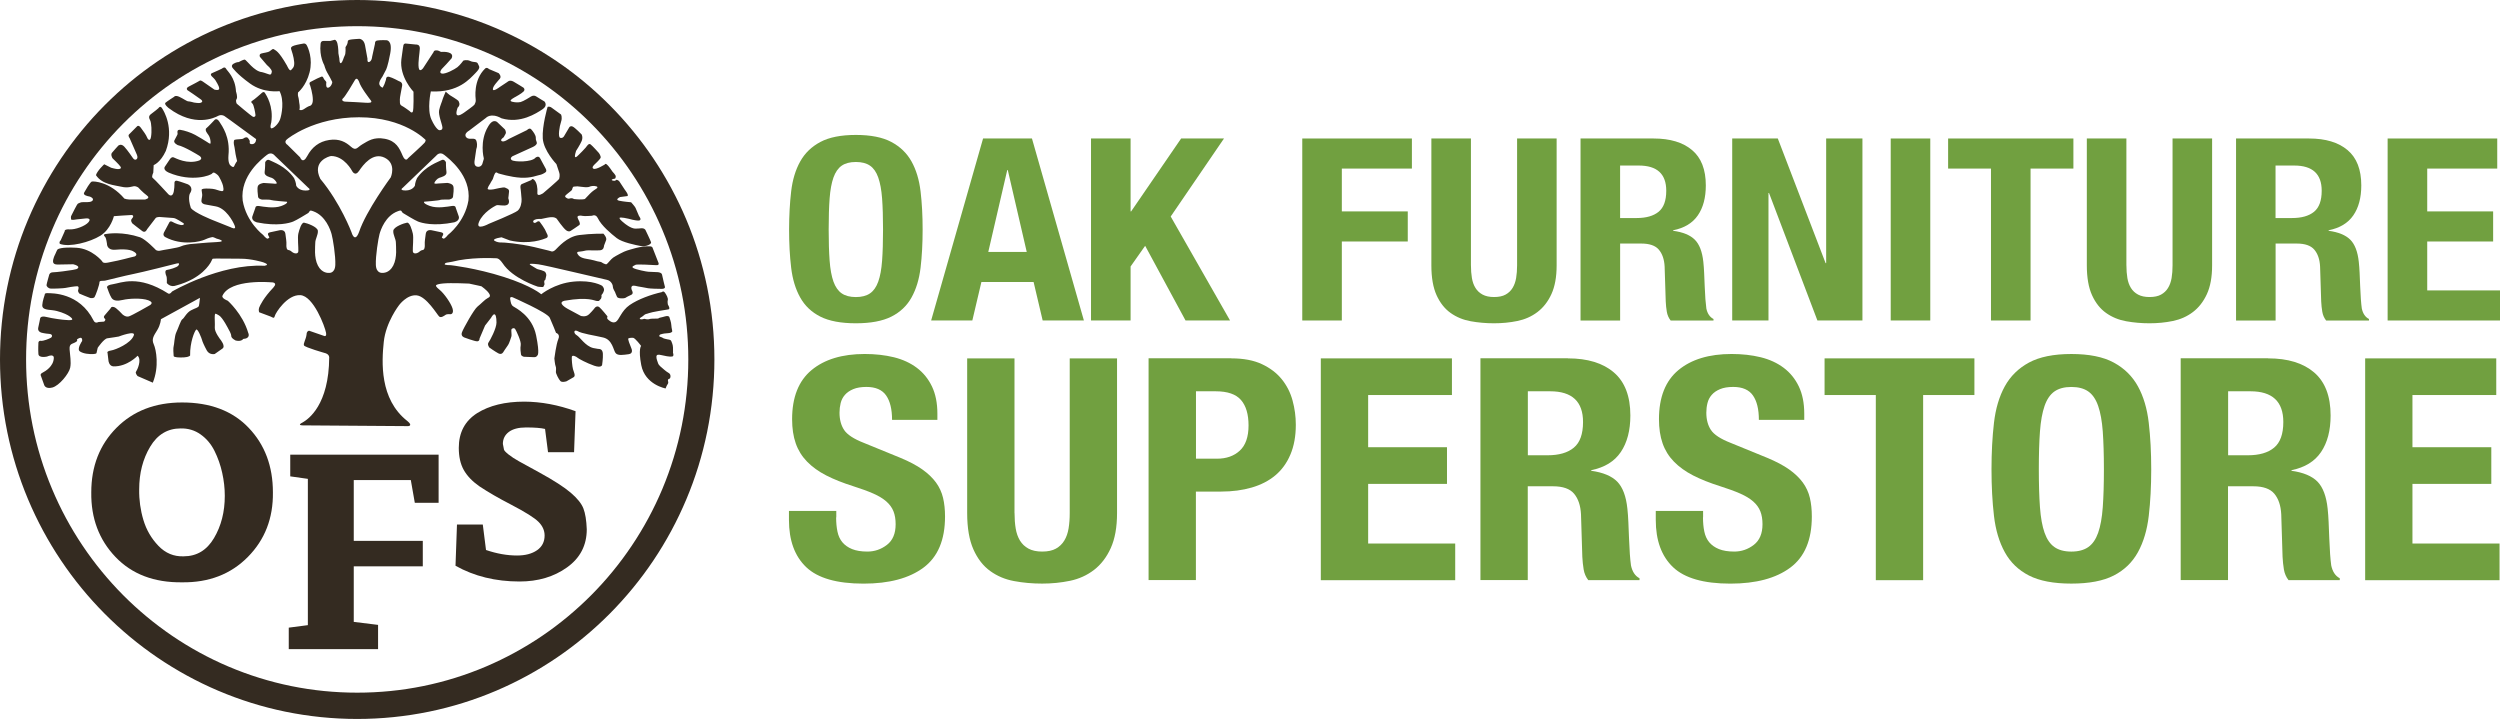 <svg width="153" height="44" viewBox="0 0 153 44" fill="none" xmlns="http://www.w3.org/2000/svg">
<path d="M16.702 30.134C16.722 31.714 16.211 33.032 15.168 34.086C14.125 35.141 12.784 35.658 11.143 35.638C9.433 35.658 8.074 35.141 7.067 34.086C6.06 33.032 5.565 31.714 5.586 30.134C5.586 28.534 6.1 27.218 7.127 26.183C8.155 25.149 9.493 24.631 11.143 24.631C12.875 24.631 14.234 25.148 15.22 26.183C16.209 27.218 16.702 28.535 16.702 30.134ZM8.518 29.951C8.508 30.593 8.594 31.217 8.776 31.823C8.957 32.429 9.264 32.957 9.695 33.405C10.125 33.854 10.639 34.068 11.237 34.047C12.037 34.047 12.658 33.675 13.097 32.931C13.538 32.187 13.757 31.326 13.757 30.347C13.757 29.879 13.704 29.408 13.598 28.934C13.493 28.459 13.336 28.014 13.128 27.596C12.921 27.179 12.637 26.842 12.278 26.587C11.92 26.332 11.511 26.21 11.056 26.22C10.256 26.22 9.634 26.595 9.188 27.343C8.74 28.095 8.518 28.963 8.518 29.951Z" fill="#342B21"/>
<path d="M26.843 27.822V30.771H25.386L25.142 29.381H21.65V33.1H25.875V34.658H21.65V38.059L23.138 38.243V39.726H17.672V38.412L18.841 38.259V29.306L17.763 29.153V27.824H26.843V27.822Z" fill="#342B21"/>
<path d="M41.187 21.59C41.187 21.59 41.195 21.448 41.187 21.259C41.178 21.071 41.109 20.958 41.084 20.879C41.06 20.799 40.958 20.785 40.849 20.768C40.739 20.752 40.606 20.705 40.606 20.705C40.606 20.705 40.52 20.642 40.402 20.611C40.283 20.58 40.394 20.476 40.394 20.476C40.394 20.476 40.582 20.404 40.819 20.396C41.054 20.388 41.101 20.333 41.133 20.302C41.164 20.271 41.094 20.096 41.086 19.907C41.078 19.717 40.992 19.512 40.968 19.416C40.945 19.322 40.786 19.345 40.786 19.345C40.786 19.345 40.621 19.376 40.566 19.4C40.511 19.424 40.331 19.439 40.306 19.48C40.282 19.52 39.867 19.48 39.748 19.527C39.63 19.574 39.434 19.511 39.434 19.511C39.434 19.511 39.229 19.582 39.166 19.519C39.103 19.455 39.285 19.416 39.393 19.306C39.503 19.195 39.567 19.226 39.716 19.163C39.865 19.099 40.768 18.956 40.909 18.934C41.05 18.909 40.875 18.641 40.875 18.641C40.875 18.641 40.838 18.467 40.869 18.365C40.9 18.263 40.797 18.056 40.697 17.915C40.595 17.772 40.509 17.876 40.509 17.876C39.841 18.025 39.056 18.311 38.537 18.667C38.018 19.023 37.893 19.592 37.681 19.702C37.468 19.813 37.241 19.584 37.186 19.529C37.131 19.473 37.178 19.363 37.178 19.363C37.178 19.363 36.825 18.921 36.684 18.802C36.542 18.683 36.416 18.826 36.416 18.826C36.416 18.826 36.267 19.025 36.054 19.23C35.842 19.436 35.544 19.332 35.544 19.332L34.734 18.896C34.734 18.896 34.05 18.529 34.546 18.406C36.038 18.144 36.369 18.414 36.541 18.422C36.713 18.43 36.643 18.406 36.745 18.32C36.847 18.232 36.808 18.058 36.808 18.058C36.808 18.058 36.91 17.964 36.958 17.796C37.005 17.631 36.847 17.488 36.847 17.488C36.847 17.488 36.273 17.124 35.104 17.234C33.933 17.345 33.124 18.009 33.124 18.009C33.124 18.009 32.566 17.504 30.838 16.95C29.109 16.396 27.586 16.23 27.586 16.23C27.586 16.23 27.16 16.23 27.22 16.16C27.249 16.056 27.376 16.082 27.689 16.015C28.741 15.739 30.147 15.791 30.273 15.803C30.4 15.812 30.51 15.754 30.76 16.111C31.373 17.052 32.912 17.543 32.912 17.543C32.912 17.543 33.061 17.567 33.179 17.567C33.298 17.567 33.242 17.536 33.298 17.465C33.353 17.393 33.306 17.338 33.306 17.244C33.306 17.15 33.377 17.117 33.377 17.117C33.377 17.117 33.424 16.927 33.432 16.864C33.44 16.8 33.416 16.706 33.361 16.643C33.306 16.579 32.977 16.485 32.913 16.477C32.85 16.469 32.756 16.383 32.513 16.248C32.27 16.113 32.537 16.129 32.944 16.176C33.353 16.223 36.849 17.07 37.139 17.125C37.429 17.18 37.517 17.481 37.509 17.561C37.501 17.64 37.642 17.878 37.642 17.878C37.642 17.878 37.705 18.051 37.76 18.162C37.815 18.272 38.028 18.264 38.153 18.256C38.279 18.248 38.333 18.193 38.333 18.193C38.333 18.193 38.466 18.113 38.631 18.043C38.796 17.972 38.678 17.775 38.678 17.775C38.678 17.775 38.592 17.618 38.67 17.522C38.748 17.427 38.993 17.53 39.048 17.53C39.103 17.53 39.52 17.618 39.661 17.64C39.802 17.665 40.274 17.679 40.493 17.679C40.713 17.679 40.697 17.569 40.697 17.569C40.697 17.569 40.54 16.951 40.517 16.81C40.493 16.667 40.246 16.656 40.246 16.656C40.246 16.656 39.763 16.631 39.68 16.631C39.597 16.631 38.926 16.501 38.761 16.405C38.595 16.311 38.855 16.24 38.902 16.204C38.949 16.168 39.891 16.204 40.151 16.228C40.41 16.253 40.28 16.038 40.28 16.038L39.946 15.185C39.946 15.185 39.931 15.089 39.812 15.078C39.221 15.032 38.534 15.294 38.375 15.333C38.214 15.372 37.676 15.663 37.528 15.765C37.381 15.867 37.207 16.114 37.131 16.165C37.055 16.217 36.784 16.035 36.784 16.035L36.547 15.989C36.547 15.989 36.259 15.898 35.892 15.841C35.526 15.783 35.411 15.655 35.341 15.531C35.27 15.408 35.417 15.401 35.462 15.401C35.508 15.401 35.79 15.356 35.866 15.33C35.942 15.304 36.502 15.343 36.732 15.317C36.962 15.291 36.958 15.084 36.969 15.026C36.982 14.967 37.045 14.852 37.097 14.689C37.149 14.529 36.93 14.301 36.93 14.301C36.93 14.301 36.186 14.288 35.441 14.386C34.697 14.483 34.157 15.135 33.992 15.291C33.826 15.447 33.716 15.375 33.716 15.375C33.716 15.375 33.64 15.343 32.703 15.123C31.765 14.904 30.797 14.832 30.68 14.839C30.565 14.845 30.398 14.819 30.264 14.735C30.129 14.65 30.431 14.568 30.526 14.555C30.622 14.542 30.693 14.522 30.693 14.522C30.693 14.522 30.937 14.613 31.201 14.715C32.414 14.993 33.273 14.637 33.44 14.568C33.607 14.496 33.466 14.29 33.466 14.29C33.466 14.29 33.39 14.122 33.351 14.044C33.312 13.966 33.121 13.682 33.037 13.58C32.954 13.476 32.806 13.619 32.806 13.619C32.806 13.619 32.665 13.69 32.633 13.573C32.6 13.456 32.845 13.412 32.845 13.412L32.967 13.399H33.127C33.127 13.399 33.429 13.341 33.5 13.321C33.572 13.302 33.737 13.282 33.86 13.295C33.982 13.308 34.066 13.38 34.066 13.38C34.066 13.38 34.457 13.948 34.644 14.09C34.83 14.231 34.945 14.116 34.945 14.116C34.945 14.116 35.381 13.832 35.453 13.773C35.524 13.714 35.466 13.643 35.472 13.612C35.479 13.58 35.37 13.419 35.344 13.302C35.318 13.185 35.537 13.178 35.646 13.211C35.754 13.243 36.236 13.204 36.236 13.204C36.236 13.204 36.455 13.081 36.583 13.346C36.802 13.81 37.405 14.308 37.744 14.572C38.085 14.837 38.912 14.998 39.213 15.057C39.515 15.115 39.888 14.953 39.842 14.818C39.797 14.683 39.497 14.064 39.497 14.064C39.367 13.898 39.155 14.005 38.873 13.992C38.59 13.981 38.224 13.672 38.224 13.672C38.224 13.672 37.895 13.424 37.917 13.341C37.94 13.258 38.472 13.388 38.472 13.388C38.472 13.388 38.908 13.518 39.108 13.495C39.309 13.471 39.108 13.222 39.108 13.222C39.108 13.222 38.931 12.808 38.895 12.723C38.86 12.639 38.624 12.379 38.624 12.379C38.624 12.379 38.166 12.343 37.893 12.284C37.622 12.226 37.905 12.072 37.952 12.059C37.999 12.047 38.399 12 38.399 12C38.505 11.942 38.242 11.617 38.242 11.617C38.242 11.617 37.96 11.181 37.905 11.103C37.849 11.024 37.731 11.001 37.731 11.001L37.637 11.064C37.637 11.064 37.472 11.072 37.441 11.017C37.41 10.962 37.645 10.929 37.645 10.929C37.645 10.929 37.684 10.882 37.684 10.794C37.684 10.707 37.488 10.51 37.488 10.51C37.488 10.51 37.236 10.13 37.134 10.06C37.032 9.989 37.024 10.06 37.024 10.06C37.024 10.06 36.49 10.4 36.325 10.328C36.16 10.257 36.397 10.055 36.397 10.055C36.397 10.055 36.692 9.782 36.75 9.675C36.808 9.568 36.645 9.355 36.645 9.355C36.645 9.355 36.255 8.916 36.139 8.833C36.022 8.75 35.915 8.952 35.843 9.035C35.772 9.118 35.501 9.402 35.432 9.462C35.36 9.521 35.279 9.639 35.208 9.616C35.136 9.592 35.255 9.236 35.255 9.236C35.255 9.236 35.503 8.856 35.597 8.632C35.691 8.406 35.597 8.229 35.597 8.229C35.597 8.229 35.185 7.801 35.042 7.743C34.901 7.684 34.841 7.79 34.841 7.79L34.512 8.347C34.512 8.347 34.418 8.49 34.277 8.43C34.136 8.372 34.241 7.73 34.335 7.458C34.429 7.185 34.335 7.008 34.335 7.008C34.335 7.008 33.888 6.677 33.747 6.581C33.606 6.487 33.512 6.545 33.512 6.545C33.512 6.545 33.169 7.707 33.217 8.466C33.264 9.225 34.053 10.044 34.053 10.044C34.053 10.044 34.147 10.317 34.219 10.543C34.29 10.768 34.219 10.899 34.219 10.946C34.219 10.993 33.241 11.823 33.241 11.823C33.241 11.823 32.863 12.085 32.887 11.799C32.912 11.514 32.852 11.181 32.711 11.028C32.569 10.874 32.523 11.017 32.523 11.017C32.523 11.017 32.064 11.207 31.934 11.266C31.804 11.324 31.863 11.561 31.863 11.561C31.863 11.561 31.91 11.989 31.921 12.19C31.932 12.392 31.874 12.723 31.686 12.891C31.498 13.056 29.918 13.697 29.918 13.697C29.918 13.697 29.07 14.16 29.317 13.578C29.565 12.996 30.247 12.629 30.366 12.57C30.484 12.512 30.86 12.642 31.049 12.535C31.237 12.428 31.107 12.132 31.107 12.132C31.107 12.132 31.142 11.883 31.154 11.717C31.165 11.552 30.988 11.527 30.906 11.48C30.823 11.433 30.282 11.574 30.199 11.587C30.116 11.599 29.964 11.623 29.87 11.587C29.776 11.552 29.988 11.256 29.988 11.256C29.988 11.256 30.106 11.03 30.14 10.994C30.176 10.959 30.212 10.746 30.293 10.614C30.375 10.484 30.445 10.603 30.505 10.614C30.564 10.626 31.235 10.84 31.872 10.876C32.508 10.912 32.908 10.721 33.016 10.71C33.121 10.699 33.322 10.603 33.397 10.533C33.471 10.461 33.416 10.356 33.397 10.32C33.377 10.284 33.145 9.857 33.051 9.68C32.957 9.503 32.78 9.644 32.78 9.644C32.545 9.94 31.472 9.917 31.319 9.798C31.167 9.68 31.366 9.561 31.366 9.561L32.615 8.992C32.615 8.992 32.78 8.921 32.839 8.815C32.897 8.708 32.78 8.625 32.792 8.448C32.803 8.271 32.615 8.034 32.51 7.915C32.404 7.796 32.25 7.962 32.25 7.962L31.131 8.508C31.131 8.508 30.836 8.721 30.706 8.638C30.577 8.555 30.825 8.401 30.825 8.401C30.825 8.401 30.883 8.307 30.943 8.188C31.002 8.069 30.896 7.915 30.896 7.915L30.471 7.512C30.471 7.512 30.2 7.168 29.87 7.749C29.339 8.638 29.599 9.659 29.61 9.694C29.622 9.73 29.527 9.967 29.527 10.003C29.527 10.039 29.445 10.24 29.221 10.205C28.997 10.169 29.033 9.896 29.044 9.837C29.056 9.779 29.15 9.114 29.15 9.114C29.15 9.114 29.244 8.937 29.161 8.64C29.078 8.344 28.725 8.615 28.537 8.403C28.349 8.19 28.702 8 28.702 8L29.738 7.216C29.738 7.216 30.033 6.872 30.693 7.241C31.848 7.585 32.826 6.932 33.191 6.695C33.556 6.458 33.32 6.209 33.32 6.209C33.32 6.209 32.991 6.019 32.814 5.9C32.638 5.782 32.45 5.936 32.45 5.936C32.45 5.936 32.038 6.198 31.861 6.245C31.684 6.292 31.342 6.256 31.259 6.186C31.177 6.115 31.554 5.925 31.554 5.925C31.554 5.925 31.908 5.734 32.038 5.604C32.167 5.474 32.038 5.367 32.038 5.367C32.038 5.367 31.684 5.141 31.436 5C31.188 4.857 31.058 5.011 31.058 5.011L30.575 5.331C30.575 5.331 30.174 5.64 30.163 5.461C30.152 5.284 30.458 4.976 30.588 4.821C30.718 4.667 30.517 4.477 30.517 4.477L29.928 4.228C29.928 4.228 29.802 4.09 29.693 4.192C28.95 4.904 29.104 6.007 29.116 6.126C29.127 6.245 29.057 6.363 29.033 6.41C29.009 6.458 28.467 6.849 28.397 6.896C28.326 6.943 28.079 7.122 27.972 7.039C27.867 6.956 28.008 6.589 28.008 6.589C28.209 6.412 28.079 6.222 28.055 6.175C28.031 6.128 27.572 5.843 27.525 5.819C27.478 5.795 27.277 5.606 27.277 5.606C27.277 5.606 27.089 6.045 27.076 6.116C27.064 6.188 26.934 6.461 26.875 6.745C26.816 7.029 27.051 7.575 27.076 7.788C27.1 8.001 26.875 7.965 26.875 7.965C26.875 7.965 26.686 7.93 26.403 7.314C26.12 6.696 26.367 5.595 26.367 5.595C28.063 5.678 28.747 4.824 29.101 4.469C29.454 4.113 29.313 4.077 29.253 3.911C29.195 3.745 29.005 3.84 28.782 3.734C28.558 3.627 28.357 3.71 28.357 3.71C28.357 3.71 28.156 3.983 27.992 4.113C27.826 4.243 27.273 4.54 27.05 4.504C26.826 4.469 27.038 4.22 27.038 4.22L27.32 3.924C27.32 3.924 27.473 3.747 27.638 3.568C27.839 3.141 27.108 3.165 27.025 3.177C26.943 3.188 26.884 3.083 26.707 3.083C26.531 3.083 26.542 3.177 26.542 3.177L25.893 4.173C25.893 4.173 25.67 4.469 25.623 4.137C25.576 3.806 25.681 3.248 25.694 2.975C25.705 2.702 25.47 2.727 25.47 2.727C25.47 2.727 25.058 2.691 24.869 2.668C24.682 2.634 24.682 2.813 24.682 2.813C24.682 2.813 24.655 2.925 24.564 3.632C24.434 4.711 25.306 5.613 25.306 5.613C25.306 5.613 25.331 6.739 25.259 6.846C25.188 6.953 25.071 6.799 25.071 6.799C25.071 6.799 24.718 6.537 24.577 6.467C24.436 6.396 24.483 6.194 24.471 6.087C24.46 5.98 24.577 5.47 24.612 5.245C24.648 5.019 24.424 4.972 24.424 4.972C24.424 4.972 24.012 4.746 23.811 4.699C23.61 4.652 23.623 4.876 23.623 4.876L23.529 5.149L23.424 5.362C23.424 5.362 23.294 5.351 23.223 5.185C23.151 5.019 23.399 4.699 23.399 4.699L23.623 4.272C23.623 4.272 23.729 4.095 23.883 3.265C24.035 2.434 23.635 2.459 23.635 2.459C23.635 2.459 23.21 2.447 23.069 2.483C22.928 2.519 22.95 2.673 22.95 2.673L22.773 3.479C22.773 3.479 22.762 3.716 22.608 3.788C22.456 3.859 22.49 3.598 22.49 3.598C22.49 3.598 22.407 3.123 22.337 2.756C22.266 2.389 21.995 2.376 21.995 2.376C21.995 2.376 21.512 2.4 21.394 2.434C21.275 2.47 21.288 2.506 21.275 2.611C21.264 2.719 21.145 2.884 21.145 2.884C21.145 2.884 21.17 3.276 21.098 3.395C21.027 3.513 20.98 3.786 20.875 3.858C20.769 3.929 20.769 3.585 20.769 3.585L20.711 3.265C20.711 3.265 20.711 2.909 20.652 2.671C20.594 2.434 20.487 2.434 20.487 2.434L20.205 2.506C20.205 2.506 19.97 2.506 19.793 2.506C19.616 2.506 19.618 2.694 19.618 2.694C19.535 3.453 19.84 3.976 19.84 3.976C19.84 3.976 19.923 4.272 20.017 4.426C20.111 4.581 20.323 4.972 20.335 5.019C20.346 5.067 20.263 5.315 20.099 5.364C19.934 5.411 19.959 5.138 19.97 5.055C19.981 4.972 19.84 4.901 19.793 4.771C19.746 4.641 19.652 4.699 19.652 4.699L19.404 4.807C19.404 4.807 19.097 4.961 18.992 5.019C18.887 5.078 18.981 5.232 18.981 5.232C18.981 5.232 19.146 5.731 19.146 6.11C19.146 6.488 18.922 6.49 18.922 6.49C18.922 6.49 18.804 6.537 18.616 6.667C18.428 6.797 18.321 6.714 18.321 6.714C18.379 6.56 18.309 6.264 18.309 6.264C18.309 6.264 18.285 6.003 18.251 5.92C18.215 5.837 18.24 5.658 18.24 5.658C18.24 5.658 18.734 5.266 18.947 4.425C19.159 3.583 18.852 2.907 18.77 2.764C18.687 2.621 18.546 2.67 18.546 2.67C18.546 2.67 18.192 2.728 18.004 2.788C17.816 2.847 17.792 2.918 17.816 3.001C17.841 3.083 17.982 3.477 18.004 3.797C18.029 4.118 17.91 4.178 17.816 4.283C17.722 4.391 17.568 4.022 17.568 4.022C17.027 3.073 16.861 3.097 16.779 3.026C16.696 2.954 16.626 3.05 16.508 3.133C16.389 3.216 16.143 3.227 15.989 3.276C15.836 3.323 15.906 3.477 15.906 3.477L16.342 3.988C16.342 3.988 16.625 4.213 16.637 4.379C16.59 4.699 16.493 4.529 16.036 4.415C15.553 4.379 15.069 3.645 14.975 3.645C14.881 3.645 14.611 3.799 14.611 3.799C14.611 3.799 14.492 3.788 14.304 3.893C14.116 4.001 14.221 4.134 14.221 4.134C14.221 4.134 14.469 4.511 15.305 5.115C16.141 5.72 17.108 5.578 17.108 5.578C17.414 6.16 17.237 7.025 17.143 7.298C17.049 7.571 16.765 7.844 16.625 7.855C16.483 7.866 16.6 7.499 16.6 7.499C16.753 6.492 16.294 5.816 16.211 5.684C16.128 5.554 15.987 5.72 15.987 5.72C15.987 5.72 15.562 6.1 15.433 6.17C15.303 6.241 15.457 6.347 15.457 6.347C15.54 6.454 15.622 6.893 15.634 7.034C15.645 7.177 15.493 7.153 15.493 7.153C15.363 7.094 14.491 6.347 14.491 6.347C14.491 6.347 14.396 6.181 14.479 6.063C14.562 5.944 14.443 5.6 14.443 5.6C14.396 4.733 13.913 4.355 13.831 4.2C13.748 4.046 13.582 4.2 13.582 4.2C13.582 4.2 13.135 4.413 12.981 4.473C12.828 4.532 12.956 4.664 12.956 4.664C12.956 4.664 13.169 4.865 13.192 4.925C13.216 4.984 13.393 5.221 13.415 5.4C13.44 5.577 13.12 5.483 13.12 5.483C13.12 5.483 12.543 5.08 12.402 4.984C12.261 4.889 12.225 4.937 12.225 4.937C12.225 4.937 11.789 5.185 11.565 5.292C11.341 5.4 11.471 5.518 11.471 5.518C11.471 5.518 12.131 5.957 12.296 6.087C12.462 6.217 12.332 6.277 12.249 6.3C12.167 6.324 11.872 6.276 11.872 6.276C11.872 6.276 11.623 6.204 11.529 6.204C11.435 6.204 11.259 6.061 10.988 5.931C10.717 5.801 10.646 5.931 10.646 5.931C10.646 5.931 10.234 6.193 10.127 6.287C10.021 6.381 10.328 6.618 10.328 6.618C11.919 7.816 13.145 7.2 13.344 7.093C13.545 6.986 13.722 7.093 13.722 7.093L14.122 7.377L15.678 8.516L15.653 8.646C15.653 8.646 15.606 8.823 15.418 8.823C15.23 8.823 15.288 8.68 15.288 8.646C15.288 8.611 15.23 8.503 15.159 8.433C15.087 8.362 14.946 8.433 14.888 8.481C14.829 8.528 14.476 8.516 14.369 8.552C14.263 8.588 14.322 8.872 14.322 8.872C14.322 8.872 14.38 9.121 14.393 9.275C14.405 9.43 14.511 9.857 14.511 9.857C14.511 9.857 14.393 10.011 14.335 10.166C14.276 10.32 14.075 10.094 14.075 10.094C14.075 10.094 13.947 9.964 13.981 9.512C14.1 8.386 13.592 7.71 13.427 7.449C13.261 7.187 13.132 7.341 13.132 7.341C13.132 7.341 12.707 7.792 12.637 7.84C12.566 7.887 12.566 8.006 12.684 8.16C12.802 8.315 12.861 8.422 12.885 8.646C12.909 8.872 12.849 8.801 12.661 8.682C12.473 8.563 12.202 8.398 11.943 8.255C11.684 8.112 11.283 7.982 11.037 7.946C10.788 7.91 10.871 8.147 10.871 8.195C10.871 8.242 10.741 8.443 10.67 8.598C10.599 8.752 10.882 8.882 10.882 8.882C11.307 8.976 12.142 9.499 12.142 9.499C12.142 9.499 12.489 9.672 12.201 9.819C11.469 10.081 10.751 9.677 10.621 9.629C10.492 9.582 10.386 9.759 10.386 9.759L10.091 10.198C10.091 10.198 9.937 10.392 10.326 10.565C11.752 11.17 12.906 10.731 12.989 10.613C13.072 10.494 13.201 10.613 13.318 10.707C13.435 10.801 13.636 11.275 13.649 11.371C13.662 11.466 13.707 11.62 13.649 11.68C13.591 11.739 13.318 11.633 13.164 11.586C13.012 11.539 12.598 11.527 12.457 11.55C12.316 11.574 12.339 11.633 12.339 11.633C12.339 11.633 12.363 11.776 12.374 11.895C12.386 12.013 12.339 12.12 12.327 12.286C12.316 12.452 12.504 12.499 12.504 12.499C12.504 12.499 12.587 12.523 13.2 12.629C13.813 12.736 14.249 13.518 14.366 13.815C14.484 14.111 14.117 13.909 14.117 13.909L13.021 13.471C13.021 13.471 11.87 13.016 11.679 12.723C11.477 12.106 11.62 11.846 11.62 11.846C11.891 11.443 11.491 11.277 11.491 11.277C11.491 11.277 11.007 11.1 10.842 11.064C10.677 11.028 10.677 11.183 10.677 11.183C10.677 11.183 10.688 11.729 10.571 11.895C10.453 12.06 10.3 11.883 10.3 11.883C10.3 11.883 9.441 10.946 9.345 10.887C9.251 10.829 9.381 10.567 9.381 10.567L9.405 10.104C9.405 10.104 9.817 9.958 10.148 9.238C10.667 7.839 10.03 6.794 9.913 6.617C9.796 6.44 9.7 6.617 9.7 6.617C9.7 6.617 9.441 6.843 9.253 6.973C9.065 7.103 9.123 7.234 9.194 7.376C9.266 7.519 9.3 8.052 9.241 8.383C9.183 8.715 9.029 8.502 8.993 8.394C8.958 8.287 8.77 8.014 8.615 7.813C8.463 7.611 8.38 7.741 8.38 7.741C8.38 7.741 7.98 8.144 7.897 8.227C7.814 8.31 7.933 8.453 7.933 8.453L8.358 9.425C8.358 9.425 8.476 9.651 8.358 9.745C8.239 9.839 8.134 9.673 8.134 9.673C8.134 9.673 7.805 9.187 7.604 8.973C7.402 8.76 7.239 8.914 7.239 8.914C7.239 8.914 6.944 9.235 6.85 9.353C6.755 9.472 6.885 9.685 6.885 9.685C6.885 9.685 7.321 10.099 7.38 10.206C7.438 10.313 7.344 10.349 7.214 10.349C7.085 10.349 6.803 10.266 6.803 10.266L6.378 10.053C6.378 10.053 5.953 10.445 5.872 10.718C6.25 11.3 7.051 11.336 7.438 11.43C7.827 11.524 8.098 11.405 8.204 11.394C8.309 11.383 8.452 11.466 8.452 11.466C8.452 11.466 8.747 11.786 8.993 11.964C9.241 12.142 8.864 12.213 8.864 12.213H8.085C8.085 12.213 7.779 12.224 7.613 12.155C6.718 11.111 5.727 11.087 5.622 11.111C5.517 11.136 5.244 11.622 5.15 11.787C5.056 11.953 5.398 12.013 5.468 12.024C5.539 12.036 5.739 12.132 5.68 12.25C5.622 12.369 5.398 12.38 5.15 12.369C4.902 12.358 4.855 12.441 4.785 12.452C4.714 12.463 4.456 13.045 4.385 13.159C4.313 13.274 4.349 13.329 4.349 13.412C4.349 13.495 4.631 13.437 4.714 13.424C4.797 13.412 5.28 13.365 5.28 13.365C5.28 13.365 5.622 13.341 5.421 13.591C5.22 13.84 4.596 14.062 4.258 14.038C3.921 14.014 3.96 14.156 3.96 14.156L3.709 14.717C3.709 14.717 3.598 14.789 3.662 14.923C4.242 15.152 5.507 14.821 6.144 14.425C6.78 14.03 6.97 13.23 6.97 13.23C6.97 13.23 7.889 13.159 8.038 13.159C8.187 13.159 8.179 13.277 8.069 13.388C7.959 13.498 8.1 13.672 8.1 13.672C8.1 13.672 8.525 14.012 8.713 14.147C8.901 14.282 9.003 14.028 9.003 14.028C9.003 14.028 9.506 13.38 9.53 13.341C9.554 13.302 9.695 13.277 9.742 13.277C9.789 13.277 10.419 13.325 10.607 13.341C10.795 13.357 11.101 13.594 11.173 13.625C11.244 13.656 11.314 13.727 11.181 13.768C11.048 13.807 10.702 13.666 10.552 13.578C10.402 13.49 10.355 13.625 10.355 13.625L10.057 14.186C10.057 14.186 9.908 14.395 10.112 14.509C11.156 15.07 12.288 14.777 12.524 14.667C12.759 14.556 12.94 14.517 12.995 14.509C13.05 14.501 13.255 14.603 13.255 14.603C13.255 14.603 13.986 14.785 13.247 14.816C12.509 14.847 11.896 14.927 11.769 14.927C11.643 14.927 11.22 14.998 11.054 15.084C10.889 15.17 9.994 15.291 9.814 15.338C9.634 15.385 9.532 15.291 9.532 15.291C9.532 15.291 8.935 14.662 8.581 14.524C7.49 14.16 6.618 14.295 6.444 14.325C6.271 14.356 6.42 14.475 6.46 14.538C6.499 14.602 6.546 14.91 6.546 14.91C6.546 14.91 6.522 15.33 7.065 15.283C7.904 15.209 8.118 15.354 8.228 15.425C8.484 15.591 8.244 15.694 8.244 15.694C8.244 15.694 7.711 15.82 7.615 15.851C7.521 15.882 6.939 16.009 6.601 16.072C6.264 16.136 6.256 15.993 6.256 15.993C6.256 15.993 5.635 15.217 4.677 15.162C3.718 15.107 3.545 15.25 3.522 15.265C3.498 15.281 3.381 15.557 3.381 15.557C3.381 15.557 3.224 15.841 3.248 16.032C3.272 16.222 3.563 16.189 3.61 16.189C3.657 16.189 4.482 16.173 4.482 16.173C4.482 16.173 4.725 16.228 4.78 16.316C4.836 16.404 4.694 16.465 4.694 16.465C4.694 16.465 4.647 16.482 4.443 16.521C4.239 16.56 3.446 16.664 3.25 16.664C3.053 16.664 3.014 16.807 3.014 16.807C3.014 16.807 2.857 17.353 2.849 17.439C2.841 17.527 2.951 17.645 3.092 17.66C3.233 17.676 3.924 17.644 4.004 17.621C4.081 17.596 4.592 17.518 4.719 17.518C4.845 17.518 4.813 17.661 4.782 17.756C4.751 17.85 4.86 17.969 4.86 17.969C4.86 17.969 5.473 18.23 5.52 18.237C5.567 18.245 5.724 18.267 5.787 18.181C5.851 18.094 6.094 17.406 6.086 17.28C6.078 17.153 6.306 17.2 6.423 17.177C6.541 17.153 7.688 16.86 8.174 16.766C8.661 16.672 10.672 16.165 10.814 16.126C10.955 16.087 11.002 16.134 10.916 16.253C10.831 16.371 10.367 16.498 10.21 16.521C10.052 16.545 10.146 16.829 10.185 16.901C10.224 16.973 10.21 17.32 10.21 17.32C10.21 17.32 10.414 17.613 10.79 17.47C12.345 17.05 12.832 16.165 12.903 16.046C12.974 15.928 12.981 15.856 13.021 15.833C13.062 15.811 14.113 15.833 14.75 15.833C15.386 15.833 16.065 16.04 16.065 16.04C16.065 16.04 16.595 16.194 16.183 16.266C13.462 16.123 10.527 17.843 10.527 17.843C10.527 17.843 10.402 18.032 10.292 17.962C8.453 16.787 7.394 17.322 6.911 17.393C6.428 17.465 6.569 17.631 6.569 17.631C6.569 17.631 6.71 18.058 6.828 18.235C6.947 18.412 7.182 18.436 7.524 18.354C7.866 18.271 8.667 18.224 9.079 18.378C9.491 18.532 9.138 18.698 9.138 18.698C9.138 18.698 8.088 19.303 7.889 19.363C7.69 19.423 7.5 19.244 7.5 19.244C7.5 19.244 7.135 18.841 6.981 18.794C6.828 18.747 6.793 18.818 6.78 18.852C6.768 18.888 6.451 19.233 6.391 19.316C6.332 19.398 6.355 19.446 6.426 19.517C6.498 19.589 6.368 19.683 6.368 19.683L6.026 19.707C6.026 19.707 5.834 19.828 5.731 19.624C4.858 17.881 3.151 17.952 2.927 17.941C2.703 17.93 2.739 18.035 2.739 18.035C2.739 18.035 2.598 18.427 2.586 18.675C2.575 18.924 2.834 18.948 3.199 18.984C3.564 19.02 3.989 19.197 4.154 19.293C4.32 19.387 4.497 19.541 4.39 19.577C4.284 19.613 4.047 19.577 3.965 19.577C3.882 19.577 3.211 19.494 2.846 19.4C2.481 19.306 2.457 19.483 2.457 19.483C2.457 19.483 2.398 19.803 2.34 20.052C2.282 20.3 2.539 20.36 2.539 20.36C2.539 20.36 2.763 20.419 2.998 20.432C3.233 20.443 3.211 20.609 3.117 20.669C3.023 20.728 2.645 20.882 2.504 20.859C2.363 20.837 2.351 20.967 2.351 20.967C2.351 20.967 2.327 21.405 2.351 21.67C2.376 21.935 2.882 21.821 2.882 21.821C2.882 21.821 3.306 21.62 3.293 21.916C3.272 22.426 2.774 22.721 2.611 22.804C2.445 22.887 2.492 22.97 2.492 22.97L2.705 23.563C2.705 23.563 2.776 23.825 3.199 23.718C3.624 23.61 4.224 22.863 4.296 22.502C4.367 22.141 4.284 21.773 4.26 21.392C4.236 21.012 4.406 21.072 4.631 20.937C4.858 20.801 4.566 20.835 4.821 20.705C5.077 20.575 5.025 20.871 5.025 20.871C5.025 20.871 4.672 21.369 4.896 21.511C5.119 21.654 5.461 21.677 5.697 21.669C5.932 21.66 5.909 21.594 5.909 21.594L5.98 21.285C5.98 21.285 6.358 20.728 6.571 20.703C6.785 20.679 7.265 20.596 7.265 20.596C7.265 20.596 8.348 20.182 8.184 20.538C8.007 21.012 7.088 21.404 6.794 21.451C6.499 21.498 6.582 21.605 6.582 21.605L6.64 22.091C6.64 22.091 6.676 22.401 6.935 22.422C7.795 22.447 8.421 21.771 8.421 21.771C8.692 22.02 8.397 22.648 8.327 22.743C8.255 22.837 8.421 23.016 8.421 23.016L9.352 23.419C9.752 22.434 9.558 21.399 9.41 21.072C9.262 20.746 9.41 20.549 9.621 20.206C9.832 19.863 9.848 19.535 9.848 19.535C10.156 19.371 12.236 18.227 12.236 18.227C12.236 18.227 12.204 18.602 12.172 18.718C12.139 18.831 11.961 18.849 11.684 18.995C11.408 19.143 11.262 19.486 11.163 19.535C11.066 19.584 10.903 20.107 10.79 20.336C10.677 20.565 10.66 21.121 10.628 21.186C10.595 21.251 10.612 21.709 10.628 21.79C10.644 21.872 10.952 21.888 11.262 21.872C11.572 21.855 11.635 21.758 11.635 21.758C11.619 20.941 11.911 20.253 12.008 20.172C12.105 20.091 12.348 20.728 12.365 20.809C12.381 20.89 12.494 21.152 12.656 21.448C12.819 21.742 13.14 21.665 13.14 21.665C13.14 21.665 13.404 21.48 13.615 21.332C13.826 21.184 13.485 20.776 13.485 20.776C13.485 20.776 13.128 20.318 13.145 20.057C13.161 19.795 13.128 19.452 13.145 19.304C13.161 19.156 13.177 19.173 13.404 19.304C13.631 19.436 13.989 20.154 13.989 20.154C13.989 20.154 14.152 20.416 14.152 20.564C14.152 20.711 14.427 20.841 14.427 20.841C14.784 20.923 14.883 20.744 14.883 20.744C15.371 20.711 15.191 20.369 15.191 20.369C14.851 19.208 13.941 18.406 13.941 18.406C13.941 18.406 13.543 18.261 13.616 18.095C14.104 17.049 16.589 17.278 16.589 17.278C16.589 17.278 17.044 17.254 16.725 17.605C16.13 18.225 15.908 18.7 15.859 18.831C15.81 18.963 15.859 19.109 15.859 19.109C15.859 19.109 16.428 19.322 16.558 19.371C16.688 19.42 16.769 19.535 16.817 19.338C16.866 19.142 17.581 18.014 18.382 18.063C19.183 18.111 19.889 19.992 19.954 20.369C20.004 20.658 19.808 20.549 19.808 20.549L18.914 20.239C18.914 20.239 18.765 20.258 18.762 20.468C18.726 20.773 18.548 21.019 18.604 21.139C18.661 21.259 19.879 21.605 19.879 21.605C19.879 21.605 20.129 21.652 20.148 21.859C20.132 24.785 18.872 25.651 18.53 25.848C18.129 26.046 18.544 26.033 18.544 26.033L24.972 26.079C24.972 26.079 25.306 26.069 24.924 25.762C23.22 24.426 23.36 22.133 23.487 20.923C23.613 19.714 24.421 18.677 24.421 18.677C24.421 18.677 24.907 18.012 25.504 18.076C26.101 18.139 26.761 19.27 26.879 19.372C26.998 19.475 27.194 19.317 27.28 19.262C27.366 19.207 27.586 19.231 27.586 19.231C27.586 19.231 27.791 19.207 27.697 18.883C27.603 18.56 27.178 17.959 26.912 17.744C26.644 17.531 26.685 17.483 26.685 17.483C26.685 17.483 26.638 17.395 27.124 17.348C27.611 17.301 28.712 17.356 28.712 17.356L29.262 17.475L29.466 17.522C29.466 17.522 29.788 17.751 29.913 17.933C30.04 18.115 29.985 18.178 29.835 18.25C29.686 18.321 29.435 18.597 29.223 18.763C29.01 18.929 28.366 20.084 28.272 20.336C28.178 20.59 28.43 20.659 28.43 20.659C28.43 20.659 29.043 20.889 29.2 20.889C29.357 20.889 29.349 20.715 29.349 20.715L29.686 19.923L30.048 19.457C30.048 19.457 30.158 19.244 30.244 19.236C30.33 19.228 30.385 19.386 30.385 19.741C30.385 20.097 29.993 20.832 29.899 20.958C29.805 21.085 29.946 21.267 29.946 21.267C29.946 21.267 30.275 21.504 30.495 21.623C30.716 21.742 30.81 21.535 30.81 21.535C30.81 21.535 30.943 21.322 31.07 21.149C31.196 20.975 31.266 20.65 31.297 20.594C31.327 20.539 31.28 20.23 31.297 20.167C31.313 20.104 31.462 20.032 31.532 20.143C31.603 20.253 31.91 20.902 31.869 21.114C31.828 21.327 31.869 21.581 31.885 21.691C31.901 21.802 32.065 21.834 32.065 21.834C32.065 21.834 32.513 21.851 32.678 21.859C32.844 21.867 32.883 21.756 32.883 21.756C32.883 21.756 33.056 21.74 32.811 20.531C32.568 19.322 31.554 18.848 31.413 18.752C31.272 18.657 31.264 18.523 31.225 18.316C31.186 18.11 31.383 18.198 31.383 18.198C31.383 18.198 33.495 19.122 33.645 19.447C33.794 19.771 34.029 20.372 34.029 20.372C34.029 20.372 34.305 20.443 34.17 20.752C34.037 21.061 33.927 21.938 33.927 21.938C33.927 21.938 33.966 22.341 34.005 22.413C34.044 22.484 34.029 22.666 34.021 22.761C34.013 22.855 34.194 23.219 34.297 23.321C34.399 23.424 34.666 23.337 34.666 23.337C34.666 23.337 34.965 23.163 35.106 23.084C35.247 23.004 35.114 22.767 35.067 22.593C35.02 22.419 34.981 21.992 34.995 21.842C35.012 21.693 35.278 21.826 35.341 21.89C35.404 21.953 35.907 22.221 36.362 22.38C36.818 22.538 36.849 22.333 36.849 22.333C36.849 22.333 36.912 21.93 36.896 21.646C36.88 21.361 36.692 21.361 36.692 21.361C36.692 21.361 36.512 21.347 36.299 21.298C35.821 21.179 35.49 20.625 35.294 20.515C35.098 20.404 35.098 20.159 35.325 20.253C35.615 20.427 36.354 20.521 36.919 20.656C37.485 20.791 37.532 21.423 37.673 21.605C37.814 21.787 38.167 21.716 38.474 21.677C38.78 21.638 38.647 21.337 38.647 21.337L38.498 20.95C38.498 20.95 38.451 20.801 38.443 20.744C38.435 20.687 38.608 20.664 38.741 20.672C38.874 20.681 39.236 21.171 39.236 21.171C39.236 21.171 39.056 21.353 39.244 22.341C39.479 23.55 40.736 23.773 40.736 23.773L40.783 23.654C40.783 23.654 40.814 23.575 40.869 23.497C40.924 23.419 40.885 23.37 40.877 23.284C40.869 23.196 40.955 23.181 40.979 23.173C41.003 23.165 41.042 23.094 41.034 23.008C41.026 22.921 40.995 22.858 40.885 22.801C40.775 22.746 40.501 22.499 40.501 22.499C40.501 22.499 40.313 22.358 40.274 22.231C40.235 22.104 40.172 21.977 40.172 21.836C40.172 21.693 40.29 21.686 40.478 21.733C40.666 21.781 40.989 21.844 41.13 21.821C41.273 21.805 41.187 21.59 41.187 21.59ZM34.606 11.966C34.692 11.868 34.965 11.683 35 11.628C35.036 11.573 35.025 11.431 35.125 11.42C35.224 11.409 35.333 11.404 35.333 11.404C35.518 11.42 35.73 11.456 35.813 11.456C35.895 11.456 36.009 11.461 36.072 11.43C36.135 11.397 36.325 11.349 36.497 11.404C36.667 11.459 36.458 11.573 36.458 11.573C36.458 11.573 36.262 11.69 36.108 11.851C35.954 12.011 35.805 12.168 35.805 12.168C35.805 12.168 35.816 12.19 35.628 12.203C35.44 12.218 35.128 12.181 35.128 12.181C35.128 12.181 35.023 12.114 34.935 12.133C34.848 12.153 34.798 12.166 34.767 12.158C34.736 12.15 34.52 12.063 34.606 11.966ZM21.001 6.011C21.118 5.916 21.587 5.14 21.718 4.904C21.851 4.668 21.973 4.998 21.973 4.998C22.079 5.357 22.597 6.014 22.702 6.157C22.808 6.3 22.584 6.3 22.373 6.287C22.161 6.276 21.376 6.222 21.165 6.222C20.954 6.222 20.883 6.105 21.001 6.011ZM17.588 8.505C17.588 8.505 19.191 7.177 21.971 7.177C24.75 7.177 26.047 8.565 26.047 8.565C26.047 8.565 26.059 8.637 25.989 8.731C25.918 8.825 24.964 9.691 24.964 9.691C24.964 9.691 24.823 9.953 24.635 9.514C24.447 9.075 24.246 8.625 23.552 8.494C22.856 8.364 22.516 8.637 22.185 8.825C21.856 9.015 21.796 9.264 21.478 8.979C21.16 8.695 20.771 8.472 20.147 8.567C19.522 8.661 19.086 9.015 18.804 9.548C18.522 10.081 18.368 9.631 18.368 9.631L17.589 8.861C17.588 8.861 17.319 8.697 17.588 8.505ZM20.521 16.214C20.497 16.76 20.121 16.7 20.121 16.7C20.121 16.7 19.709 16.747 19.454 16.249C19.201 15.751 19.295 15.075 19.295 14.85C19.295 14.624 19.472 14.376 19.454 14.127C19.436 13.879 18.776 13.653 18.613 13.628C18.447 13.604 18.317 14.056 18.259 14.293C18.201 14.53 18.27 15.159 18.259 15.372C18.248 15.585 17.977 15.502 17.905 15.443C17.834 15.385 17.753 15.313 17.646 15.3C17.541 15.289 17.516 15.11 17.528 14.956C17.539 14.802 17.503 14.589 17.466 14.304C17.429 14.02 17.114 14.091 17.114 14.091C17.114 14.091 16.761 14.163 16.526 14.217C16.29 14.27 16.448 14.441 16.47 14.499C16.495 14.558 16.479 14.555 16.396 14.602C16.313 14.649 16.101 14.376 16.101 14.376C16.101 14.376 15.076 13.606 14.852 12.276C14.675 10.746 16.054 9.703 16.337 9.478C16.62 9.252 16.821 9.529 16.821 9.529L18.87 11.495C18.87 11.495 19.13 11.661 18.694 11.661C18.257 11.661 18.128 11.365 18.128 11.365C18.128 11.365 18.121 11.158 17.998 10.902C17.466 10.148 16.702 9.917 16.513 9.81C16.325 9.703 16.23 9.928 16.23 9.928C16.23 9.928 16.23 10.296 16.195 10.533C16.159 10.77 16.513 10.842 16.642 10.889C16.772 10.936 16.913 11.115 16.937 11.197C16.962 11.28 16.702 11.233 16.702 11.233L16.136 11.197C16.136 11.197 15.841 11.233 15.783 11.388C15.725 11.542 15.783 11.898 15.794 12.039C15.806 12.181 16.042 12.216 16.042 12.216C16.042 12.216 16.526 12.205 16.584 12.241C16.642 12.276 17.562 12.348 17.562 12.348C17.562 12.348 17.667 12.442 17.208 12.61C16.749 12.775 16.112 12.645 15.866 12.61C15.617 12.574 15.63 12.717 15.63 12.717L15.454 13.216C15.454 13.216 15.321 13.485 15.713 13.607C16.997 13.869 17.73 13.645 17.94 13.56C18.149 13.476 18.71 13.131 18.846 13.048C18.984 12.965 18.888 12.816 19.175 12.931C19.929 13.204 20.224 14.07 20.294 14.33C20.369 14.589 20.546 15.668 20.521 16.214ZM21.512 14.215C21.512 14.215 20.841 12.429 19.603 10.947C19.073 9.868 20.134 9.563 20.263 9.548C21.076 9.548 21.548 10.461 21.548 10.461C21.548 10.461 21.724 10.829 21.973 10.461C22.219 10.094 22.821 9.287 23.55 9.655C24.28 10.023 23.915 10.853 23.915 10.853C23.915 10.853 22.402 12.905 21.977 14.191C21.706 14.927 21.512 14.215 21.512 14.215ZM27.128 14.6C27.045 14.553 27.029 14.558 27.053 14.498C27.077 14.439 27.235 14.269 26.998 14.215C26.763 14.161 26.409 14.09 26.409 14.09C26.409 14.09 26.095 14.018 26.057 14.303C26.02 14.587 25.984 14.802 25.996 14.954C26.007 15.109 25.984 15.286 25.877 15.299C25.772 15.31 25.689 15.382 25.618 15.442C25.546 15.5 25.276 15.585 25.264 15.37C25.253 15.157 25.323 14.529 25.264 14.291C25.206 14.054 25.076 13.604 24.911 13.627C24.745 13.651 24.087 13.875 24.069 14.126C24.051 14.374 24.228 14.624 24.228 14.849C24.228 15.075 24.322 15.751 24.069 16.248C23.816 16.747 23.403 16.698 23.403 16.698C23.403 16.698 23.025 16.756 23.002 16.212C22.978 15.666 23.155 14.587 23.226 14.327C23.297 14.066 23.591 13.201 24.345 12.928C24.632 12.813 24.538 12.962 24.674 13.045C24.812 13.128 25.371 13.472 25.581 13.557C25.79 13.641 26.523 13.866 27.807 13.604C28.199 13.482 28.066 13.212 28.066 13.212L27.89 12.713C27.89 12.713 27.901 12.57 27.654 12.606C27.406 12.642 26.771 12.772 26.312 12.606C25.853 12.441 25.958 12.345 25.958 12.345C25.958 12.345 26.878 12.273 26.936 12.237C26.994 12.202 27.478 12.213 27.478 12.213C27.478 12.213 27.713 12.177 27.726 12.036C27.739 11.895 27.797 11.537 27.737 11.384C27.679 11.23 27.384 11.194 27.384 11.194L26.818 11.23C26.818 11.23 26.558 11.277 26.583 11.194C26.607 11.111 26.748 10.933 26.878 10.886C27.008 10.838 27.361 10.767 27.325 10.53C27.29 10.292 27.29 9.925 27.29 9.925C27.29 9.925 27.196 9.699 27.008 9.806C26.819 9.914 26.056 10.145 25.522 10.899C25.399 11.155 25.392 11.362 25.392 11.362C25.392 11.362 25.263 11.657 24.826 11.657C24.39 11.657 24.65 11.492 24.65 11.492L26.699 9.525C26.699 9.525 26.901 9.249 27.183 9.475C27.465 9.701 28.845 10.744 28.668 12.273C28.444 13.601 27.419 14.373 27.419 14.373C27.419 14.373 27.21 14.647 27.128 14.6Z" fill="#342B21"/>
<path d="M35.224 25.165L35.133 27.673H33.539L33.357 26.251C33.105 26.189 32.715 26.16 32.188 26.16C31.733 26.16 31.384 26.253 31.141 26.434C30.898 26.618 30.776 26.862 30.776 27.167C30.807 27.341 30.829 27.458 30.844 27.518C30.859 27.578 30.953 27.679 31.125 27.816C31.296 27.952 31.507 28.09 31.755 28.228C32.003 28.366 32.427 28.597 33.023 28.924C33.894 29.403 34.53 29.813 34.929 30.154C35.329 30.495 35.587 30.817 35.704 31.117C35.821 31.418 35.889 31.844 35.91 32.393C35.91 33.371 35.508 34.148 34.702 34.725C33.896 35.302 32.928 35.588 31.794 35.588C30.327 35.588 29.02 35.266 27.877 34.624L27.967 32.102H29.547L29.744 33.66C30.403 33.885 31.035 33.997 31.643 33.997C32.149 33.997 32.556 33.89 32.866 33.675C33.174 33.461 33.33 33.16 33.33 32.773C33.33 32.468 33.207 32.19 32.959 31.94C32.71 31.689 32.146 31.335 31.266 30.877C30.516 30.49 29.874 30.118 29.337 29.761C28.901 29.455 28.584 29.122 28.381 28.76C28.178 28.397 28.078 27.947 28.078 27.408C28.078 26.47 28.452 25.762 29.201 25.284C29.951 24.816 30.912 24.58 32.086 24.58C33.113 24.584 34.16 24.779 35.224 25.165Z" fill="#342B21"/>
<path d="M21.861 44C20.378 44 18.896 43.849 17.456 43.553C16.052 43.264 14.672 42.833 13.352 42.271C12.056 41.72 10.808 41.038 9.639 40.243C8.481 39.457 7.393 38.553 6.404 37.557C5.414 36.561 4.516 35.466 3.735 34.301C2.945 33.124 2.267 31.867 1.719 30.563C1.161 29.236 0.731 27.845 0.444 26.433C0.149 24.983 0 23.492 0 22C0 20.508 0.149 19.017 0.444 17.567C0.731 16.154 1.159 14.764 1.719 13.437C2.267 12.133 2.945 10.876 3.735 9.699C4.516 8.534 5.414 7.439 6.404 6.443C7.393 5.447 8.481 4.543 9.639 3.757C10.808 2.962 12.056 2.28 13.352 1.729C14.672 1.167 16.052 0.736 17.456 0.447C18.896 0.149 20.378 0 21.861 0C23.343 0 24.825 0.151 26.265 0.447C27.669 0.736 29.049 1.167 30.369 1.729C31.665 2.28 32.913 2.962 34.083 3.757C35.24 4.543 36.328 5.447 37.318 6.443C38.307 7.439 39.205 8.534 39.987 9.699C40.776 10.876 41.454 12.133 42.002 13.437C42.56 14.764 42.988 16.155 43.277 17.567C43.572 19.017 43.721 20.508 43.721 22C43.721 23.492 43.572 24.983 43.277 26.433C42.99 27.846 42.562 29.236 42.002 30.563C41.454 31.867 40.776 33.124 39.987 34.301C39.205 35.466 38.307 36.561 37.318 37.557C36.328 38.553 35.24 39.457 34.083 40.243C32.913 41.038 31.665 41.72 30.369 42.271C29.049 42.833 27.669 43.264 26.265 43.553C24.825 43.849 23.343 44 21.861 44ZM21.861 1.602C19.125 1.602 16.472 2.142 13.973 3.204C12.773 3.716 11.615 4.348 10.532 5.084C9.459 5.814 8.45 6.652 7.532 7.575C6.614 8.498 5.783 9.514 5.058 10.595C4.326 11.685 3.697 12.85 3.19 14.059C2.134 16.573 1.597 19.244 1.597 21.997C1.597 24.749 2.132 27.421 3.19 29.935C3.697 31.143 4.326 32.309 5.058 33.399C5.783 34.48 6.616 35.495 7.532 36.418C8.45 37.341 9.459 38.179 10.532 38.909C11.615 39.645 12.773 40.279 13.973 40.789C16.471 41.852 19.125 42.391 21.861 42.391C24.596 42.391 27.249 41.852 29.748 40.789C30.948 40.277 32.106 39.645 33.189 38.909C34.263 38.179 35.271 37.341 36.189 36.418C37.107 35.495 37.939 34.48 38.663 33.399C39.395 32.309 40.024 31.143 40.532 29.935C41.587 27.421 42.124 24.749 42.124 21.997C42.124 19.244 41.589 16.573 40.532 14.059C40.024 12.85 39.395 11.685 38.663 10.595C37.939 9.514 37.105 8.498 36.189 7.575C35.271 6.652 34.263 5.814 33.189 5.084C32.106 4.348 30.948 3.715 29.748 3.204C27.249 2.142 24.596 1.602 21.861 1.602Z" fill="#342B21"/>
<path d="M48.419 11.713C48.503 11.001 48.688 10.39 48.974 9.88C49.259 9.369 49.671 8.973 50.209 8.687C50.748 8.401 51.471 8.258 52.379 8.258C53.287 8.258 54.01 8.401 54.548 8.687C55.087 8.973 55.499 9.371 55.784 9.88C56.069 10.39 56.254 11.001 56.339 11.713C56.423 12.424 56.465 13.203 56.465 14.044C56.465 14.897 56.423 15.677 56.339 16.384C56.254 17.091 56.069 17.7 55.784 18.209C55.499 18.719 55.087 19.109 54.548 19.379C54.01 19.649 53.287 19.785 52.379 19.785C51.471 19.785 50.748 19.65 50.209 19.379C49.671 19.108 49.259 18.719 48.974 18.209C48.688 17.7 48.503 17.091 48.419 16.384C48.334 15.677 48.292 14.897 48.292 14.044C48.294 13.203 48.336 12.426 48.419 11.713ZM50.773 15.957C50.812 16.482 50.892 16.909 51.008 17.236C51.127 17.564 51.294 17.803 51.513 17.954C51.732 18.105 52.02 18.18 52.379 18.18C52.737 18.18 53.026 18.105 53.245 17.954C53.464 17.803 53.631 17.564 53.749 17.236C53.867 16.907 53.945 16.482 53.984 15.957C54.023 15.432 54.042 14.795 54.042 14.046C54.042 13.297 54.023 12.663 53.984 12.143C53.945 11.623 53.866 11.197 53.749 10.864C53.631 10.531 53.464 10.289 53.245 10.139C53.026 9.988 52.737 9.914 52.379 9.914C52.02 9.914 51.732 9.988 51.513 10.139C51.294 10.291 51.127 10.533 51.008 10.864C50.89 11.197 50.812 11.623 50.773 12.143C50.734 12.663 50.715 13.297 50.715 14.046C50.715 14.795 50.734 15.43 50.773 15.957Z" fill="#71A040"/>
<path d="M63.156 8.476L66.334 19.613H63.811L63.256 17.257H60.062L59.507 19.613H56.986L60.164 8.476H63.156ZM62.836 15.417L61.677 10.409H61.643L60.483 15.417H62.836Z" fill="#71A040"/>
<path d="M69.192 12.938H69.225L72.285 8.476H74.908L71.647 13.25L75.279 19.614H72.555L70.083 15.043L69.192 16.308V19.614H66.77V8.476H69.192V12.938Z" fill="#71A040"/>
<path d="M86.408 8.476V10.317H82.12V12.938H86.155V14.779H82.12V19.614H79.699V8.476H86.408Z" fill="#71A040"/>
<path d="M90.022 16.244C90.022 16.526 90.042 16.782 90.081 17.016C90.12 17.25 90.192 17.453 90.3 17.624C90.407 17.796 90.551 17.931 90.737 18.03C90.922 18.129 91.154 18.178 91.435 18.178C91.727 18.178 91.962 18.129 92.14 18.03C92.32 17.931 92.463 17.796 92.568 17.624C92.675 17.452 92.746 17.25 92.787 17.016C92.826 16.782 92.846 16.526 92.846 16.244V8.476H95.266V16.244C95.266 16.951 95.159 17.536 94.947 17.999C94.735 18.462 94.448 18.828 94.089 19.099C93.731 19.371 93.321 19.551 92.862 19.645C92.403 19.74 91.926 19.785 91.433 19.785C90.94 19.785 90.463 19.743 90.004 19.66C89.546 19.577 89.135 19.408 88.777 19.153C88.418 18.898 88.132 18.537 87.919 18.069C87.707 17.601 87.6 16.994 87.6 16.244V8.476H90.021V16.244H90.022Z" fill="#71A040"/>
<path d="M101.202 8.476C102.21 8.476 102.995 8.713 103.556 9.186C104.117 9.659 104.396 10.378 104.396 11.347C104.396 12.096 104.234 12.707 103.908 13.18C103.584 13.653 103.078 13.958 102.395 14.093V14.124C103 14.207 103.443 14.389 103.723 14.67C104.004 14.951 104.177 15.403 104.244 16.027C104.266 16.235 104.283 16.46 104.294 16.706C104.305 16.95 104.317 17.223 104.328 17.525C104.351 18.118 104.385 18.57 104.429 18.882C104.495 19.194 104.641 19.407 104.866 19.522V19.616H102.244C102.121 19.46 102.043 19.281 102.009 19.078C101.975 18.875 101.952 18.666 101.943 18.446L101.875 16.309C101.852 15.872 101.733 15.529 101.521 15.279C101.309 15.029 100.95 14.905 100.446 14.905H99.152V19.616H96.729V8.476H101.202ZM100.16 13.344C100.743 13.344 101.192 13.217 101.505 12.962C101.818 12.707 101.975 12.278 101.975 11.675C101.975 10.645 101.414 10.131 100.293 10.131H99.15V13.345H100.16V13.344Z" fill="#71A040"/>
<path d="M111.727 16.105H111.761V8.476H113.981V19.613H111.225L108.265 11.813H108.231V19.613H106.011V8.476H108.802L111.727 16.105Z" fill="#71A040"/>
<path d="M115.712 8.476H118.133V19.613H115.712V8.476Z" fill="#71A040"/>
<path d="M126.892 10.317H124.27V19.614H121.848V10.317H119.225V8.476H126.892V10.317Z" fill="#71A040"/>
<path d="M130.137 16.244C130.137 16.526 130.157 16.782 130.195 17.016C130.234 17.25 130.307 17.453 130.414 17.624C130.521 17.796 130.666 17.931 130.852 18.03C131.037 18.129 131.269 18.178 131.55 18.178C131.841 18.178 132.077 18.129 132.255 18.03C132.435 17.931 132.578 17.796 132.683 17.624C132.79 17.452 132.861 17.25 132.902 17.016C132.941 16.782 132.96 16.526 132.96 16.244V8.476H135.381V16.244C135.381 16.951 135.274 17.536 135.062 17.999C134.849 18.462 134.562 18.828 134.204 19.099C133.846 19.371 133.435 19.551 132.977 19.645C132.518 19.74 132.041 19.785 131.548 19.785C131.055 19.785 130.578 19.743 130.119 19.66C129.66 19.577 129.25 19.408 128.892 19.153C128.533 18.898 128.246 18.537 128.034 18.069C127.821 17.601 127.714 16.994 127.714 16.244V8.476H130.135V16.244H130.137Z" fill="#71A040"/>
<path d="M141.316 8.476C142.325 8.476 143.11 8.713 143.671 9.186C144.232 9.659 144.511 10.378 144.511 11.347C144.511 12.096 144.349 12.707 144.023 13.18C143.698 13.653 143.192 13.958 142.51 14.093V14.124C143.115 14.207 143.557 14.389 143.838 14.67C144.118 14.951 144.292 15.403 144.358 16.027C144.381 16.235 144.397 16.46 144.409 16.706C144.42 16.95 144.431 17.223 144.443 17.525C144.465 18.118 144.499 18.57 144.543 18.882C144.61 19.194 144.756 19.407 144.981 19.522V19.616H142.359C142.236 19.46 142.158 19.281 142.124 19.078C142.09 18.875 142.067 18.666 142.057 18.446L141.989 16.309C141.967 15.872 141.848 15.529 141.636 15.279C141.423 15.029 141.065 14.905 140.561 14.905H139.267V19.616H136.846V8.476H141.316ZM140.274 13.344C140.856 13.344 141.305 13.217 141.618 12.962C141.931 12.707 142.088 12.278 142.088 11.675C142.088 10.645 141.527 10.131 140.407 10.131H139.263V13.345H140.274V13.344Z" fill="#71A040"/>
<path d="M152.833 10.317H148.546V12.938H152.58V14.779H148.546V17.773H153V19.614H146.123V8.476H152.831V10.317H152.833Z" fill="#71A040"/>
<path d="M51.171 31.665C51.171 31.982 51.198 32.271 51.252 32.53C51.305 32.79 51.406 33.009 51.553 33.186C51.701 33.363 51.899 33.503 52.147 33.604C52.395 33.704 52.706 33.756 53.083 33.756C53.525 33.756 53.924 33.62 54.279 33.347C54.635 33.074 54.813 32.653 54.813 32.083C54.813 31.779 54.769 31.516 54.681 31.293C54.594 31.072 54.45 30.872 54.248 30.693C54.047 30.516 53.783 30.354 53.454 30.209C53.125 30.063 52.719 29.915 52.238 29.762C51.594 29.559 51.038 29.338 50.569 29.098C50.099 28.857 49.708 28.575 49.392 28.251C49.077 27.928 48.845 27.554 48.698 27.13C48.55 26.706 48.477 26.215 48.477 25.656C48.477 24.312 48.873 23.311 49.664 22.652C50.456 21.994 51.541 21.664 52.922 21.664C53.566 21.664 54.159 21.73 54.703 21.863C55.246 21.997 55.714 22.213 56.11 22.51C56.506 22.808 56.814 23.188 57.036 23.651C57.257 24.114 57.368 24.668 57.368 25.315V25.695H54.594C54.594 25.048 54.474 24.551 54.232 24.203C53.991 23.856 53.589 23.68 53.026 23.68C52.705 23.68 52.436 23.724 52.221 23.814C52.008 23.903 51.836 24.02 51.709 24.166C51.581 24.312 51.495 24.48 51.448 24.67C51.401 24.86 51.378 25.056 51.378 25.26C51.378 25.677 51.472 26.03 51.66 26.314C51.849 26.599 52.251 26.863 52.867 27.104L55.1 28.017C55.65 28.245 56.099 28.483 56.447 28.73C56.796 28.977 57.073 29.244 57.282 29.528C57.49 29.814 57.634 30.128 57.715 30.469C57.797 30.812 57.836 31.192 57.836 31.61C57.836 33.043 57.396 34.085 56.519 34.738C55.64 35.391 54.417 35.718 52.849 35.718C51.213 35.718 50.044 35.381 49.34 34.71C48.636 34.039 48.284 33.076 48.284 31.821V31.27H51.181V31.665H51.171Z" fill="#71A040"/>
<path d="M62.09 31.4C62.09 31.743 62.113 32.057 62.16 32.341C62.207 32.626 62.295 32.874 62.421 33.082C62.548 33.292 62.723 33.456 62.943 33.576C63.164 33.696 63.443 33.756 63.779 33.756C64.127 33.756 64.409 33.696 64.623 33.576C64.837 33.456 65.009 33.292 65.136 33.082C65.264 32.872 65.35 32.626 65.397 32.341C65.444 32.057 65.467 31.741 65.467 31.4V21.932H68.363V31.4C68.363 32.263 68.235 32.975 67.98 33.539C67.725 34.102 67.383 34.549 66.954 34.879C66.524 35.209 66.036 35.43 65.486 35.545C64.936 35.659 64.367 35.716 63.777 35.716C63.187 35.716 62.617 35.666 62.068 35.563C61.518 35.463 61.028 35.256 60.6 34.946C60.17 34.636 59.828 34.195 59.574 33.625C59.319 33.054 59.191 32.313 59.191 31.4V21.932H62.087V31.4H62.09Z" fill="#71A040"/>
<path d="M75.363 21.932C76.101 21.932 76.721 22.049 77.223 22.283C77.726 22.517 78.131 22.824 78.439 23.204C78.748 23.584 78.97 24.018 79.103 24.506C79.237 24.993 79.304 25.492 79.304 25.997C79.304 26.695 79.193 27.302 78.971 27.822C78.751 28.342 78.441 28.766 78.045 29.096C77.65 29.426 77.171 29.673 76.607 29.837C76.044 30.001 75.42 30.084 74.737 30.084H73.189V35.502H70.293V21.927H75.363V21.932ZM74.479 28.072C75.055 28.072 75.522 27.908 75.877 27.578C76.232 27.249 76.411 26.735 76.411 26.038C76.411 25.354 76.257 24.834 75.949 24.48C75.641 24.125 75.125 23.947 74.4 23.947H73.194V28.072H74.479Z" fill="#71A040"/>
<path d="M88.858 24.176H83.731V27.37H88.556V29.614H83.731V33.264H89.059V35.508H80.834V21.933H88.858V24.176Z" fill="#71A040"/>
<path d="M95.957 21.932C97.164 21.932 98.103 22.221 98.772 22.796C99.442 23.373 99.778 24.251 99.778 25.429C99.778 26.342 99.583 27.086 99.194 27.663C98.805 28.24 98.202 28.61 97.384 28.774V28.812C98.108 28.913 98.638 29.135 98.974 29.476C99.309 29.819 99.517 30.37 99.596 31.131C99.624 31.384 99.643 31.66 99.656 31.958C99.669 32.255 99.684 32.588 99.697 32.955C99.724 33.678 99.763 34.229 99.817 34.61C99.898 34.99 100.071 35.25 100.339 35.389V35.503H97.201C97.054 35.313 96.96 35.094 96.919 34.847C96.879 34.6 96.851 34.343 96.838 34.077L96.757 31.472C96.729 30.939 96.588 30.521 96.335 30.217C96.081 29.913 95.651 29.761 95.048 29.761H93.499V35.502H90.603V21.927H95.957V21.932ZM94.71 27.863C95.408 27.863 95.945 27.709 96.319 27.396C96.694 27.086 96.882 26.563 96.882 25.828C96.882 24.574 96.21 23.947 94.871 23.947H93.504V27.863H94.71Z" fill="#71A040"/>
<path d="M104.223 31.665C104.223 31.982 104.25 32.271 104.304 32.53C104.357 32.79 104.458 33.009 104.605 33.186C104.753 33.363 104.951 33.503 105.199 33.604C105.447 33.704 105.758 33.756 106.135 33.756C106.577 33.756 106.976 33.62 107.331 33.347C107.686 33.074 107.865 32.653 107.865 32.083C107.865 31.779 107.821 31.516 107.733 31.293C107.646 31.072 107.502 30.872 107.3 30.693C107.099 30.516 106.835 30.354 106.506 30.209C106.177 30.063 105.771 29.915 105.29 29.762C104.646 29.559 104.09 29.338 103.621 29.098C103.151 28.857 102.76 28.575 102.444 28.251C102.129 27.928 101.897 27.554 101.75 27.13C101.602 26.706 101.529 26.215 101.529 25.656C101.529 24.312 101.925 23.311 102.716 22.652C103.508 21.994 104.592 21.664 105.974 21.664C106.618 21.664 107.211 21.73 107.754 21.863C108.298 21.997 108.766 22.213 109.162 22.51C109.558 22.808 109.866 23.188 110.088 23.651C110.308 24.114 110.42 24.668 110.42 25.315V25.695H107.643C107.643 25.048 107.523 24.551 107.281 24.203C107.039 23.856 106.637 23.68 106.075 23.68C105.753 23.68 105.484 23.724 105.27 23.814C105.056 23.903 104.884 24.02 104.758 24.166C104.63 24.312 104.544 24.48 104.497 24.67C104.45 24.86 104.427 25.056 104.427 25.26C104.427 25.677 104.521 26.03 104.709 26.314C104.897 26.599 105.299 26.863 105.916 27.104L108.149 28.017C108.698 28.245 109.147 28.483 109.496 28.73C109.845 28.977 110.122 29.244 110.331 29.528C110.539 29.814 110.683 30.128 110.764 30.469C110.845 30.812 110.884 31.192 110.884 31.61C110.884 33.043 110.445 34.085 109.567 34.738C108.689 35.391 107.466 35.718 105.898 35.718C104.262 35.718 103.092 35.381 102.389 34.71C101.685 34.039 101.333 33.076 101.333 31.821V31.27H104.229V31.665H104.223Z" fill="#71A040"/>
<path d="M120.834 24.176H117.696V35.507H114.8V24.176H111.664V21.932H120.834V24.176Z" fill="#71A040"/>
<path d="M122.031 25.877C122.131 25.009 122.352 24.265 122.694 23.643C123.036 23.022 123.529 22.538 124.173 22.189C124.817 21.841 125.681 21.665 126.767 21.665C127.854 21.665 128.718 21.839 129.362 22.189C130.006 22.538 130.499 23.022 130.841 23.643C131.183 24.264 131.404 25.009 131.504 25.877C131.605 26.745 131.655 27.692 131.655 28.719C131.655 29.759 131.605 30.71 131.504 31.571C131.404 32.432 131.183 33.175 130.841 33.795C130.499 34.416 130.006 34.892 129.362 35.222C128.718 35.552 127.854 35.716 126.767 35.716C125.681 35.716 124.817 35.552 124.173 35.222C123.529 34.892 123.036 34.418 122.694 33.795C122.352 33.175 122.131 32.434 122.031 31.571C121.93 30.71 121.88 29.759 121.88 28.719C121.88 27.692 121.93 26.745 122.031 25.877ZM124.846 31.048C124.893 31.688 124.987 32.208 125.128 32.606C125.269 33.004 125.47 33.297 125.731 33.48C125.992 33.664 126.338 33.757 126.767 33.757C127.197 33.757 127.541 33.664 127.804 33.48C128.065 33.297 128.266 33.006 128.407 32.606C128.548 32.206 128.642 31.688 128.689 31.048C128.736 30.407 128.759 29.631 128.759 28.719C128.759 27.806 128.734 27.034 128.689 26.4C128.642 25.767 128.548 25.247 128.407 24.842C128.266 24.436 128.065 24.142 127.804 23.958C127.543 23.774 127.197 23.682 126.767 23.682C126.338 23.682 125.994 23.774 125.731 23.958C125.47 24.142 125.269 24.436 125.128 24.842C124.987 25.248 124.893 25.767 124.846 26.4C124.799 27.034 124.776 27.808 124.776 28.719C124.776 29.632 124.799 30.407 124.846 31.048Z" fill="#71A040"/>
<path d="M138.813 21.932C140.019 21.932 140.958 22.221 141.628 22.796C142.297 23.373 142.633 24.251 142.633 25.429C142.633 26.342 142.439 27.086 142.049 27.663C141.66 28.24 141.057 28.61 140.24 28.774V28.812C140.963 28.913 141.493 29.135 141.829 29.476C142.164 29.819 142.372 30.37 142.452 31.131C142.479 31.384 142.499 31.66 142.512 31.958C142.524 32.255 142.539 32.588 142.552 32.955C142.58 33.678 142.619 34.229 142.672 34.61C142.753 34.99 142.927 35.25 143.194 35.389V35.503H140.056C139.909 35.313 139.815 35.094 139.774 34.847C139.734 34.6 139.706 34.343 139.693 34.077L139.612 31.472C139.585 30.939 139.443 30.521 139.19 30.217C138.936 29.913 138.506 29.761 137.903 29.761H136.354V35.502H133.458V21.927H138.813V21.932ZM137.567 27.863C138.265 27.863 138.801 27.709 139.176 27.396C139.55 27.086 139.739 26.563 139.739 25.828C139.739 24.574 139.067 23.947 137.728 23.947H136.361V27.863H137.567Z" fill="#71A040"/>
<path d="M147.642 24.176V27.37H152.468V29.614H147.642V33.264H152.972V35.508H144.748V21.933H152.771V24.176H147.642Z" fill="#71A040"/>
</svg>

